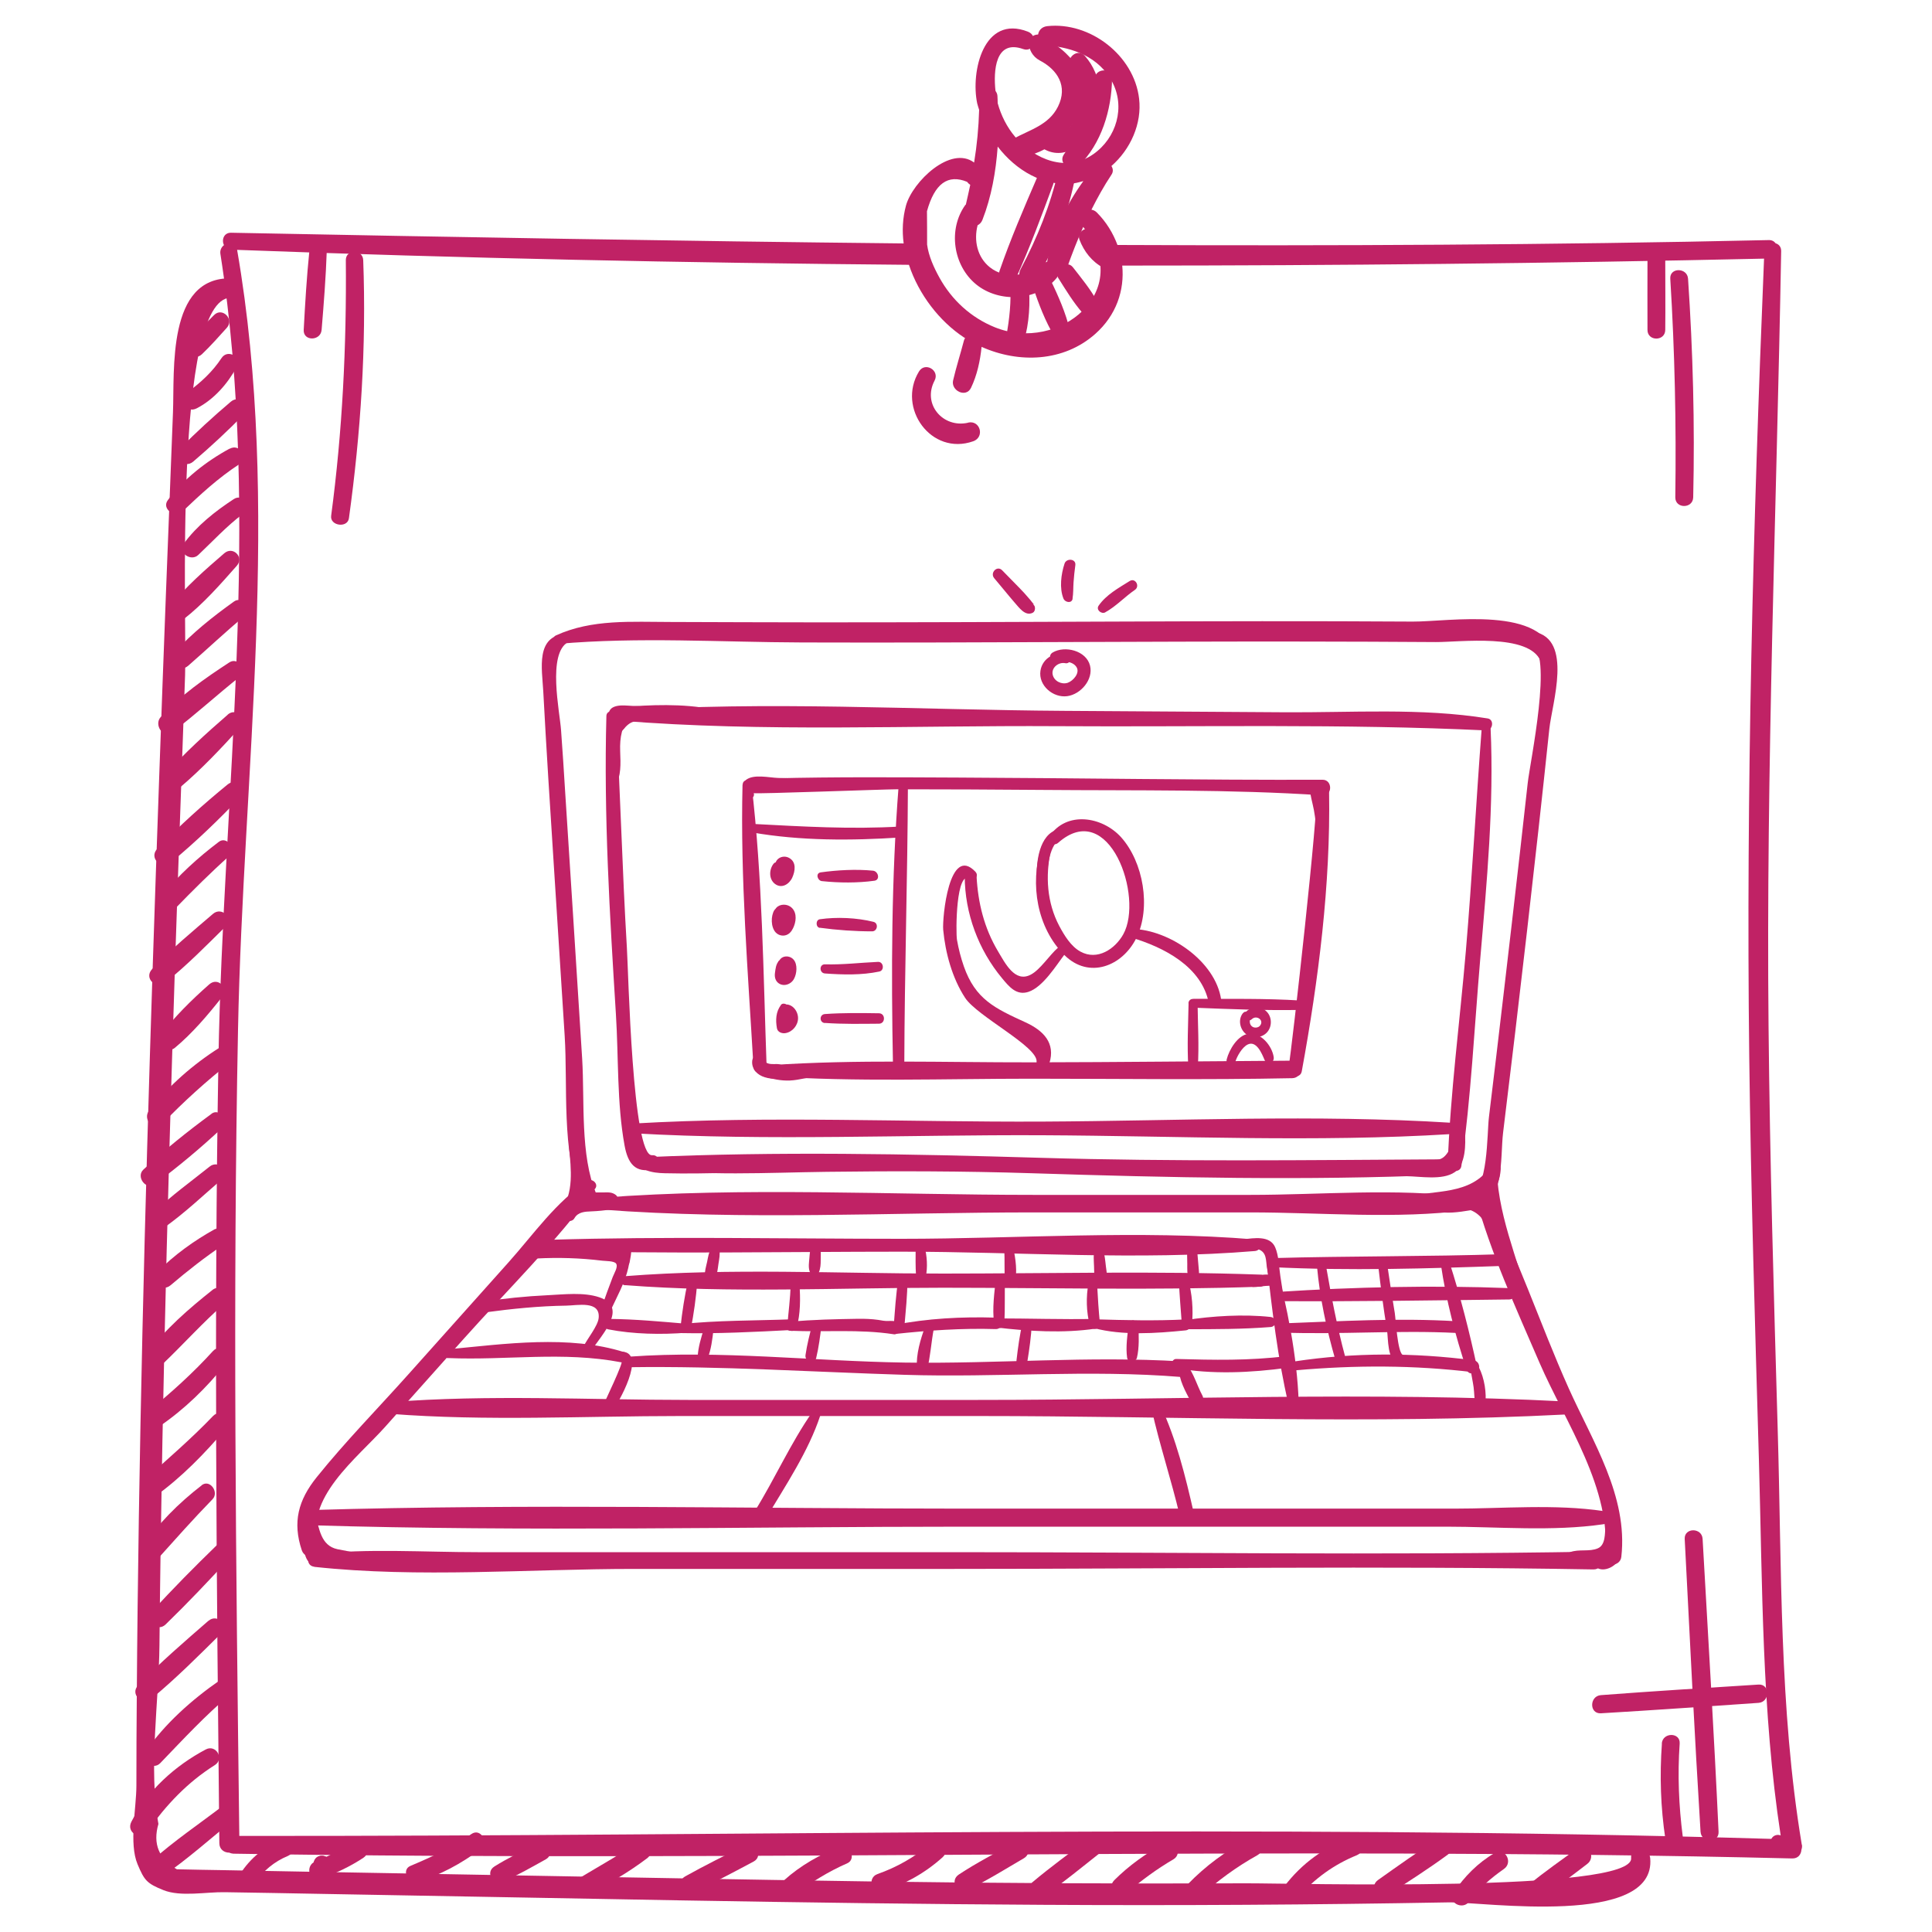 <?xml version="1.0" encoding="UTF-8"?>
<svg id="Layer_1" data-name="Layer 1" xmlns="http://www.w3.org/2000/svg" viewBox="0 0 150 150">
  <defs>
    <style>
      .cls-1 {
        fill: #c02265;
      }
    </style>
  </defs>
  <path class="cls-1" d="M81.59,3.53s0-.09,0-.14c.02-.29-.22-.58-.5-.65-1.57-.42-1.49,1.36-.37,1.95,1.38.72,2.21,2,1.42,3.59-.71,1.42-2.14,1.78-3.42,2.47-.65.35-.39,1.51.39,1.45,2.2-.19,4.44-2.05,4.87-4.24.2-.99.03-2.08-.47-2.96-.21-.37-2.01-2.33-2.29-1.4-.16.16-.32.32-.49.49,0-.01,0-.02,0-.04-.17-.22-.33-.44-.5-.65,0,.05,0,.09,0,.14,0,.87,1.3.86,1.35,0h0Z"/>
  <path class="cls-1" d="M80.74,11.35c1.46,1.19,3.31.19,4.1-1.3.96-1.8.75-4.18-.61-5.71-.57-.64-1.51.17-1.14.88.53,1.01.86,2.04.63,3.19-.16.83-1.04,2.62-2.14,1.85-.64-.44-1.45.59-.84,1.09h0Z"/>
  <path class="cls-1" d="M84.99,6.12c-.17,2.29-1.12,4.02-2.39,5.87-.48.7.57,1.46,1.15.89,1.77-1.73,2.55-4.34,2.59-6.76.01-.88-1.29-.86-1.36,0h0Z"/>
  <path class="cls-1" d="M80.52,13.78c-1.03,2.39-2.07,4.8-2.92,7.26-.26.75.96,1.28,1.29.54,1.07-2.37,1.98-4.83,2.88-7.27.27-.72-.94-1.24-1.25-.53h0Z"/>
  <path class="cls-1" d="M82.19,13.18c-.63,2.73-1.64,5.26-2.96,7.74-.43.82.76,1.52,1.24.73,1.51-2.49,2.5-5.24,3.05-8.1.17-.86-1.13-1.24-1.33-.37h0Z"/>
  <path class="cls-1" d="M78.43,22c.09,1.41-.05,2.76-.31,4.15-.17.89,1.11,1.26,1.37.38.43-1.46.51-3.01.37-4.52-.08-.9-1.48-.92-1.42,0h0Z"/>
  <path class="cls-1" d="M80.04,21.78c.42,1.31.91,2.69,1.57,3.9.39.72,1.54.23,1.32-.55-.37-1.32-1-2.66-1.61-3.89-.35-.71-1.52-.21-1.28.54h0Z"/>
  <path class="cls-1" d="M82.18,21.61c.58.92,1.16,1.88,1.88,2.7.56.64,1.52-.18,1.14-.88-.52-.96-1.24-1.83-1.9-2.68-.5-.64-1.55.19-1.12.87h0Z"/>
  <path class="cls-1" d="M83.81,18.61c.36.93.96,1.7,1.85,2.18.82.44,1.47-.71.72-1.23-.56-.4-.97-.87-1.28-1.49-.36-.7-1.58-.21-1.29.54h0Z"/>
  <path class="cls-1" d="M17.94,21.61c-4.99-.11-4.38,7.15-4.51,10.4-.37,9.44-.74,18.88-1.07,28.32-.68,19.15-1.28,38.31-1.58,57.47-.07,4.62-.13,9.25-.16,13.88-.02,2.31-.03,4.63-.03,6.94,0,1.78-.59,4.5.09,6.12.53,1.26.72,1.49,2.01,2.01,1.35.54,3.33.13,4.78.16,2.49.04,4.97.08,7.46.13,18.7.32,37.41.75,56.11.85,10.47.06,20.93,0,31.4-.19,2.72-.05,16.19,1.96,15.68-3.44-.09-.94-1.57-.95-1.48,0,.24,2.71-26.55,1.94-29.9,1.96-9.81.04-19.61-.01-29.42-.15-9.75-.14-19.5-.33-29.25-.5-4.69-.08-9.38-.17-14.08-.25-2.18-.04-4.35-.08-6.53-.12-1.24-.02-2.49-.04-3.73-.07-1.4-.81-1.88-1.98-1.43-3.52-.78-4.3.04-9.49.08-13.88.05-5.29.13-10.57.23-15.86.19-9.91.45-19.82.75-29.73.3-9.91.66-19.81,1.01-29.72.15-4.09-.94-29.23,3.55-29.31.96-.02.96-1.47,0-1.49h0Z"/>
  <path class="cls-1" d="M16.62,24.46c-.66.66-1.34,1.32-1.95,2.03-.59.69.33,1.65,1.01,1.01.68-.65,1.3-1.35,1.93-2.05.6-.66-.35-1.63-.99-.99h0Z"/>
  <path class="cls-1" d="M17.2,27.8c-.72,1.09-1.61,1.89-2.64,2.66-.72.54-.11,1.68.72,1.24,1.33-.69,2.39-1.9,3.1-3.21.42-.78-.7-1.42-1.18-.69h0Z"/>
  <path class="cls-1" d="M17.93,31.18c-1.36,1.15-2.69,2.37-3.95,3.64-.66.67.32,1.62,1.02,1.02,1.36-1.16,2.68-2.39,3.93-3.66.65-.66-.31-1.58-1-1h0Z"/>
  <path class="cls-1" d="M17.83,34.83c-1.81.98-3.56,2.35-4.8,4-.51.68.56,1.42,1.14.88,1.41-1.34,2.75-2.58,4.38-3.65.76-.5.09-1.66-.72-1.22h0Z"/>
  <path class="cls-1" d="M18.15,38.75c-1.45.95-2.86,2.06-3.89,3.47-.49.68.56,1.41,1.13.87,1.14-1.08,2.19-2.22,3.44-3.17.67-.51.06-1.66-.68-1.17h0Z"/>
  <path class="cls-1" d="M17.42,42.95c-1.45,1.25-3,2.6-4.2,4.1-.59.74.29,1.61,1.03,1.03,1.52-1.18,2.87-2.72,4.14-4.16.58-.66-.3-1.54-.97-.97h0Z"/>
  <path class="cls-1" d="M18.17,46.7c-1.65,1.18-3.24,2.44-4.61,3.94-.65.71.33,1.68,1.05,1.05,1.48-1.29,2.9-2.64,4.41-3.89.61-.5-.2-1.57-.85-1.1h0Z"/>
  <path class="cls-1" d="M17.82,51.42c-1.87,1.22-3.85,2.59-5.35,4.26-.53.59.19,1.7.9,1.17,1.82-1.37,3.5-2.93,5.29-4.34.62-.48-.18-1.51-.84-1.09h0Z"/>
  <path class="cls-1" d="M17.68,55.49c-1.66,1.44-3.33,2.95-4.79,4.59-.65.74.33,1.7,1.07,1.07,1.68-1.42,3.22-3.06,4.7-4.69.6-.66-.31-1.56-.98-.98h0Z"/>
  <path class="cls-1" d="M17.68,60.9c-1.9,1.55-3.77,3.23-5.47,5-.68.71.33,1.67,1.06,1.06,1.89-1.56,3.7-3.3,5.39-5.08.62-.66-.3-1.53-.98-.98h0Z"/>
  <path class="cls-1" d="M16.99,65.36c-1.6,1.21-3.14,2.6-4.41,4.16-.58.71.36,1.7,1.02,1.02,1.37-1.41,2.75-2.79,4.22-4.1.57-.51-.21-1.56-.83-1.08h0Z"/>
  <path class="cls-1" d="M16.54,70.95c-1.61,1.38-3.27,2.75-4.73,4.29-.67.71.32,1.62,1.04,1.04,1.66-1.33,3.16-2.86,4.67-4.35.65-.64-.31-1.56-.98-.98h0Z"/>
  <path class="cls-1" d="M16.24,76.43c-1.36,1.2-2.75,2.56-3.83,4.02-.54.73.57,1.4,1.17.9,1.35-1.12,2.57-2.56,3.65-3.93.55-.7-.3-1.6-.99-.99h0Z"/>
  <path class="cls-1" d="M17.06,81.33c-2.08,1.31-3.93,2.95-5.47,4.87-.57.71.37,1.72,1.03,1.03,1.66-1.72,3.42-3.31,5.3-4.79.63-.5-.19-1.53-.86-1.11h0Z"/>
  <path class="cls-1" d="M16.42,86.48c-1.83,1.34-3.63,2.78-5.29,4.33-.59.55.2,1.63.88,1.13,1.83-1.35,3.59-2.83,5.25-4.38.56-.52-.2-1.56-.84-1.09h0Z"/>
  <path class="cls-1" d="M16.28,90.57c-1.46,1.17-3.01,2.28-4.36,3.58-.57.55.19,1.61.87,1.13,1.57-1.12,3-2.48,4.46-3.74.68-.59-.29-1.52-.97-.97h0Z"/>
  <path class="cls-1" d="M16.7,95.42c-1.64.91-3.17,2.01-4.49,3.34-.67.67.32,1.63,1.03,1.03,1.33-1.13,2.7-2.21,4.16-3.18.73-.49.09-1.62-.69-1.18h0Z"/>
  <path class="cls-1" d="M16.5,100.15c-1.83,1.45-3.68,3.05-5.08,4.94-.51.68.57,1.43,1.14.88,1.67-1.59,3.19-3.3,4.93-4.82.69-.61-.3-1.55-1-1h0Z"/>
  <path class="cls-1" d="M16.54,104.89c-1.55,1.71-3.26,3.24-5.05,4.71-.64.52.2,1.61.88,1.15,1.97-1.35,3.66-3,5.15-4.86.55-.69-.37-1.67-.99-.99h0Z"/>
  <path class="cls-1" d="M16.54,109.94c-1.71,1.79-3.59,3.39-5.42,5.05-.62.57.21,1.69.92,1.19,2.07-1.49,3.84-3.32,5.49-5.25.58-.67-.36-1.65-.99-.99h0Z"/>
  <path class="cls-1" d="M15.66,115.32c-1.8,1.39-3.4,2.98-4.66,4.87-.47.7.61,1.54,1.18.91,1.42-1.58,2.83-3.17,4.32-4.7.53-.54-.2-1.58-.84-1.09h0Z"/>
  <path class="cls-1" d="M16.82,119.98c-1.71,1.66-3.39,3.35-4.99,5.11-.63.69.35,1.69,1.03,1.03,1.71-1.66,3.35-3.39,4.96-5.14.61-.67-.34-1.64-1-1h0Z"/>
  <path class="cls-1" d="M16.19,125.83c-1.86,1.62-3.75,3.24-5.46,5.01-.67.69.32,1.64,1.04,1.04,1.9-1.57,3.65-3.33,5.4-5.06.64-.64-.31-1.57-.98-.98h0Z"/>
  <path class="cls-1" d="M17.08,130.45c-2.17,1.5-4.29,3.38-5.79,5.56-.47.69.58,1.48,1.15.88,1.79-1.86,3.49-3.7,5.47-5.37.59-.5-.19-1.51-.83-1.07h0Z"/>
  <path class="cls-1" d="M15.97,135.83c-2.38,1.26-4.53,3.2-5.77,5.61-.43.84.71,1.48,1.25.73,1.47-2.05,3.09-3.78,5.23-5.13.76-.48.09-1.64-.71-1.21h0Z"/>
  <path class="cls-1" d="M17.39,140.14c-1.88,1.44-3.87,2.78-5.63,4.35-.62.55.2,1.64.9,1.16,1.95-1.34,3.73-2.95,5.57-4.43.61-.49-.21-1.56-.84-1.09h0Z"/>
  <path class="cls-1" d="M24.99,145.41c.86,0,.86-1.33,0-1.33s-.86,1.33,0,1.33h0Z"/>
  <path class="cls-1" d="M24.99,145.41c.86,0,.86-1.33,0-1.33s-.86,1.33,0,1.33h0Z"/>
  <path class="cls-1" d="M19.81,146.18c.62-.93,1.49-1.65,2.53-2.08.8-.33.47-1.65-.36-1.32-1.4.55-2.52,1.45-3.34,2.72-.48.74.69,1.41,1.17.68h0Z"/>
  <path class="cls-1" d="M24.84,145.85c1.2-.38,2.32-.92,3.37-1.61.75-.49.07-1.67-.71-1.21-.97.58-1.98,1.08-3.03,1.5-.79.32-.49,1.59.36,1.31h0Z"/>
  <path class="cls-1" d="M32.38,146.09c1.78-.48,3.43-1.41,4.91-2.5.7-.52.04-1.71-.7-1.19-1.48,1.04-3.07,1.77-4.73,2.47-.71.3-.2,1.41.51,1.22h0Z"/>
  <path class="cls-1" d="M39.07,146.08c1.13-.49,2.22-1.12,3.3-1.72.79-.43.09-1.6-.7-1.2-1.1.56-2.23,1.09-3.28,1.75-.75.47-.1,1.5.68,1.16h0Z"/>
  <path class="cls-1" d="M45.66,146.99c1.62-.7,3.19-1.67,4.59-2.72.69-.52.07-1.69-.7-1.2-1.51.95-3.05,1.84-4.58,2.75-.77.46-.1,1.51.69,1.18h0Z"/>
  <path class="cls-1" d="M53.91,146.88c1.56-.73,3.08-1.54,4.6-2.35.81-.43.1-1.63-.72-1.22-1.54.76-3.08,1.53-4.59,2.37-.79.44-.1,1.58.7,1.2h0Z"/>
  <path class="cls-1" d="M61.73,147.07c1.28-.95,2.6-1.77,4.06-2.41.72-.32.2-1.57-.54-1.29-1.59.61-3.09,1.46-4.36,2.6-.57.52.2,1.56.84,1.09h0Z"/>
  <path class="cls-1" d="M68.49,146.83c1.76-.52,3.33-1.41,4.69-2.63.69-.61-.31-1.58-1-1-1.21,1.01-2.57,1.78-4.05,2.3-.82.29-.49,1.58.37,1.33h0Z"/>
  <path class="cls-1" d="M75.13,146.73c1.5-.72,2.93-1.62,4.37-2.46.78-.46.08-1.65-.71-1.22-1.46.8-2.96,1.57-4.35,2.49-.74.49-.1,1.57.69,1.19h0Z"/>
  <path class="cls-1" d="M81.01,147.25c1.52-1.08,2.97-2.26,4.43-3.42.62-.49-.21-1.59-.86-1.11-1.49,1.12-3,2.22-4.43,3.42-.61.51.2,1.58.86,1.11h0Z"/>
  <path class="cls-1" d="M87.49,146.95c1.14-.96,2.32-1.84,3.61-2.59.79-.47.09-1.67-.72-1.23-1.41.77-2.73,1.71-3.87,2.85-.64.64.31,1.55.98.98h0Z"/>
  <path class="cls-1" d="M93.19,147.24c1.35-1.23,2.83-2.31,4.43-3.2.81-.45.09-1.66-.72-1.23-1.75.91-3.3,2.06-4.67,3.47-.61.63.32,1.55.96.96h0Z"/>
  <path class="cls-1" d="M100.8,147.3c1.26-1.45,2.77-2.54,4.54-3.26.83-.34.51-1.68-.38-1.38-2.12.71-3.9,2.03-5.25,3.8-.47.62.57,1.43,1.09.84h0Z"/>
  <path class="cls-1" d="M107.67,147.17c1.6-1.03,3.2-2.05,4.74-3.18.73-.53.08-1.74-.72-1.24-1.61,1.01-3.16,2.12-4.71,3.22-.71.51-.06,1.68.7,1.19h0Z"/>
  <path class="cls-1" d="M114.06,147.64c.74-1,1.68-1.82,2.7-2.53.75-.52.09-1.71-.72-1.24-1.3.76-2.34,1.82-3.18,3.06-.51.76.68,1.41,1.21.71h0Z"/>
  <path class="cls-1" d="M119.52,147.45c1.27-.86,2.5-1.81,3.72-2.74.71-.54.04-1.77-.72-1.23-1.3.93-2.61,1.86-3.85,2.86-.62.5.19,1.56.86,1.11h0Z"/>
  <path class="cls-1" d="M24.02,19.48c-.21,2.04-.33,4.09-.44,6.13-.05.9,1.32.88,1.39,0,.17-2.04.33-4.09.4-6.13.03-.88-1.26-.85-1.35,0h0Z"/>
  <path class="cls-1" d="M26.85,20.2c.06,6.66-.26,13.25-1.14,19.85-.1.78,1.27.97,1.38.19.92-6.65,1.36-13.32,1.11-20.04-.03-.87-1.36-.87-1.35,0h0Z"/>
  <path class="cls-1" d="M127.91,20.2c0,1.8-.01,3.61,0,5.42,0,.89,1.37.89,1.38,0,.02-1.8,0-3.61,0-5.42,0-.89-1.38-.89-1.38,0h0Z"/>
  <path class="cls-1" d="M129.68,21.64c.35,5.65.47,11.3.39,16.97-.01.9,1.37.9,1.39,0,.13-5.66-.02-11.31-.4-16.97-.06-.88-1.44-.89-1.38,0h0Z"/>
  <path class="cls-1" d="M130.8,119.48c.39,7.58.76,15.16,1.23,22.74.06.89,1.44.9,1.4,0-.35-7.58-.81-15.16-1.24-22.74-.05-.89-1.43-.89-1.39,0h0Z"/>
  <path class="cls-1" d="M129.03,135.37c-.18,2.49-.1,4.95.27,7.41.11.76,1.45.59,1.35-.18-.31-2.41-.41-4.81-.24-7.23.06-.89-1.32-.89-1.39,0h0Z"/>
  <path class="cls-1" d="M136.53,130.79c-4.08.26-8.17.51-12.24.82-.89.07-.91,1.46,0,1.41,4.08-.24,8.16-.53,12.24-.81.9-.06.91-1.48,0-1.42h0Z"/>
  <g>
    <path class="cls-1" d="M139.89,143.22c-1.77-10.62-1.55-21.52-1.87-32.25-.3-10.42-.61-20.84-.71-31.27-.2-20.09.62-40.13.98-60.21,0-.33-.19-.53-.43-.6-.11-.15-.29-.26-.54-.25-16.86.38-33.71.45-50.56.38-.34-.91-.86-1.78-1.61-2.53-.13-.13-.27-.18-.41-.21.46-.91.95-1.81,1.55-2.71.16-.23.13-.48,0-.68,1.48-1.29,2.38-3.29,2.15-5.23-.39-3.36-3.81-5.99-7.13-5.63-.95.1-.97,1.42,0,1.5,2.03.16,4.01.92,5.02,2.79,1.07,1.97.36,4.4-1.46,5.66-2.04,1.42-4.55.42-6.05-1.35-.64-.75-1.1-1.67-1.36-2.62-.01-.19,0-.38-.02-.57-.01-.16-.08-.28-.15-.38-.17-1.54-.03-4.03,2.15-3.25.86.31,1.2-1.03.37-1.35-3.45-1.35-4.46,3.11-3.94,5.57.04.17.1.33.15.5-.04,1.39-.17,2.75-.39,4.09-1.82-1.36-4.78,1.49-5.29,3.34-.26.96-.31,1.96-.18,2.94-17.41-.18-34.81-.49-52.22-.83-.57-.01-.75.57-.55.96-.19.15-.32.38-.28.67,3.21,20.54.21,41.88-.15,62.56-.35,20.28-.14,40.56.07,60.84,0,.49.38.74.77.74.09.04.19.07.31.08,40.35.65,80.69-.61,121.04.37.46.01.69-.32.71-.67.04-.12.07-.25.04-.4ZM83.38,14.23c.25-.03.49-.11.73-.17-1.34,1.86-2.43,4.08-2.81,6.26-.11.03-.23.08-.34.17-1.16.94-2.87,1.24-4.11.26-.99-.79-1.25-2.1-.95-3.26.16-.08.3-.22.38-.43.69-1.77,1.04-3.72,1.18-5.68,1.42,1.85,3.56,3.14,5.93,2.86ZM75.09,14.12c.07.1.15.17.24.23-.1.51-.23,1.02-.34,1.53-.01.01-.02.02-.04.03-1.36,1.89-.96,4.71.85,6.18,1.79,1.45,4.75,1.3,6.24-.51.06-.08.1-.15.13-.23.28-.03.55-.2.68-.57.39-1.1.8-2.14,1.25-3.16,4.06,4.93-1.87,9.81-6.86,7.79-1.85-.75-3.33-2.1-4.3-3.85-.43-.78-.84-1.67-.96-2.57,0-.87,0-1.73-.01-2.59.59-2.14,1.62-2.9,3.12-2.28ZM18.58,142.55c-.26-20.87-.51-41.75-.1-62.63.39-19.99,3.37-40.7-.07-60.52,17.37.65,34.76,1.01,52.16,1.16.76,2.3,2.37,4.39,4.29,5.65.02.01.05.02.07.04-.04.06-.07.11-.09.19-.27,1.03-.6,2.06-.84,3.09-.19.8,1,1.39,1.39.58.47-.98.71-2.09.82-3.18,2.88,1.29,6.36,1.18,8.82-1,1.64-1.45,2.29-3.4,2.1-5.31,16.62,0,33.24-.17,49.83-.54-.85,20.64-1.4,41.27-1.15,61.93.13,10.43.45,20.86.75,31.3.28,9.73.21,19.55,1.69,29.19-.06-.02-.12-.04-.2-.04-.26,0-.43.14-.53.31-39.63-1.17-79.3-.19-118.95-.23Z"/>
    <path class="cls-1" d="M75.16,32.82c-1.94.44-3.57-1.43-2.6-3.27.42-.8-.74-1.48-1.21-.71-1.73,2.83.95,6.57,4.21,5.42.91-.32.55-1.66-.4-1.45Z"/>
  </g>
  <path class="cls-1" d="M25.67,118.22c.43,0,.43-.67,0-.67s-.43.67,0,.67h0Z"/>
  <path class="cls-1" d="M43.93,49.2c-2.36.19-1.85,2.67-1.75,4.49.24,4.51.53,9.01.82,13.52.28,4.4.56,8.8.84,13.19.25,3.94-.26,8.95,1.26,12.64.3.72,1.49.41,1.19-.33-1.26-3.05-.89-7.2-1.09-10.5-.23-3.63-.46-7.26-.69-10.89-.21-3.27-.42-6.54-.63-9.82-.1-1.61-.2-3.21-.32-4.81-.1-1.45-1.08-5.95.55-6.84.3-.16.18-.69-.18-.66h0Z"/>
  <path class="cls-1" d="M118.85,49.97c1.79.58-.07,9.24-.24,10.84-.4,3.62-.81,7.24-1.23,10.86-.39,3.42-.8,6.83-1.2,10.25-.19,1.61-.39,3.21-.58,4.82-.16,1.34-.04,5.64-1.52,6.15-.52.18-.47,1.04.14,1.01,2.66-.12,2.24-4.05,2.48-5.96.64-5.22,1.26-10.44,1.86-15.67.6-5.22,1.18-10.45,1.73-15.68.21-1.98,1.85-6.95-1.17-7.53-.6-.11-.84.72-.25.91h0Z"/>
  <path class="cls-1" d="M45.65,92.26c-.62.28-.3,1.07.2,1.26.28.1.61.11.9.13.39.03.79.07,1.08-.23.15-.16.19-.47,0-.63-.32-.26-.63-.21-1.02-.21-.17,0-.34,0-.51,0,0,0-.14-.01-.15-.01-.05-.02-.06-.01,0,.03.05.04.06.1.02.17.2-.35-.19-.67-.52-.52h0Z"/>
  <path class="cls-1" d="M46.67,93.91c11.1.84,22.47.22,33.6.22,5.6,0,11.2,0,16.8,0,5.5,0,11.35.54,16.8-.17.66-.09.66-.94,0-1.02-5.46-.71-11.29-.17-16.8-.17-5.6,0-11.2,0-16.8,0-11.13,0-22.5-.62-33.6.22-.59.04-.59.87,0,.92h0Z"/>
  <path class="cls-1" d="M115.74,90.55c-1.59,2.31-4.33,1.79-6.77,2.42-.48.12-.39.91.12.87,2.26-.16,7.31.5,7.42-3.09.01-.43-.54-.52-.76-.21h0Z"/>
  <path class="cls-1" d="M45.64,91.69c-2.45,1.57-4.25,4.19-6.18,6.34-2.56,2.86-5.12,5.73-7.68,8.59-2.39,2.68-4.95,5.28-7.2,8.08-1.42,1.77-1.88,3.48-1.15,5.66.28.84,1.62.48,1.33-.37-1.22-3.64,2.96-6.76,5.16-9.23,2.02-2.26,4.04-4.52,6.06-6.79,3.42-3.83,7.22-7.54,10.24-11.7.26-.35-.24-.82-.59-.59h0Z"/>
  <path class="cls-1" d="M44.19,89.09c.14,1.73.39,3.48-.67,5-.24.34.24.83.58.58,1.89-1.37,1.53-3.72.8-5.68-.13-.35-.75-.34-.71.1h0Z"/>
  <path class="cls-1" d="M47.44,93.22c-1.17-.26-3.63-.69-3.7,1.13-.02.46.64.62.86.23.28-.49.82-.51,1.32-.53.52-.02,1.01-.07,1.52-.15.35-.06.33-.61,0-.68h0Z"/>
  <path class="cls-1" d="M114.51,92.79c1.21,4.46,3.19,8.78,5.02,13.02,2.01,4.64,5.67,9.84,5.07,15.06-.09.82,1.19.81,1.28,0,.53-4.7-2.23-8.95-4.08-13.07-2.26-5.04-4-10.41-6.58-15.3-.21-.4-.83-.12-.71.3h0Z"/>
  <path class="cls-1" d="M115.52,90.09c-1.32,3.79,1.03,8.24,2.53,11.66.19.43.84.12.73-.31-.94-3.81-2.62-7.27-2.58-11.26,0-.4-.55-.45-.68-.09h0Z"/>
  <path class="cls-1" d="M113.76,93.46s0-.06,0-.08c-.06.1-.12.21-.18.31.1-.06.53.13.65.17.25.1.47.24.67.41.37.32.53.82.9,1.11.23.18.69.17.75-.2.15-.97-.9-1.83-1.71-2.16-.49-.2-2.18-.44-1.72.61.15.33.61.13.63-.17h0Z"/>
  <path class="cls-1" d="M112.39,93.8c.92-.04,1.81-.08,2.52.64.56.57.49,1.36.97,1.92.21.24.58.14.74-.09.6-.91-.39-2.3-1.11-2.84-.9-.67-2.31-.94-3.29-.28-.27.18-.19.68.18.66h0Z"/>
  <path class="cls-1" d="M114.82,93.11c-.96-.16-2.03-.18-2.93.24-.41.19-.17.76.21.79.89.06,1.84-.15,2.72-.28.38-.05.37-.7,0-.76h0Z"/>
  <path class="cls-1" d="M124.89,120c0,.25-.04.48-.29.6-.07.04-.15.04-.23.05-.23.03-.38.07-.55.24-.11.11-.18.31-.12.46.29.73,1.19.56,1.68.12.45-.41.56-1.18.22-1.68-.2-.31-.73-.21-.72.2h0Z"/>
  <path class="cls-1" d="M23.72,119.57c-.42.69.39,1.7,1.09,1.81.75.12,1.06-.9.32-1.16-.16-.06-.28-.08-.39-.23-.13-.16-.18-.36-.32-.52-.2-.22-.56-.14-.7.09h0Z"/>
  <path class="cls-1" d="M24.4,121.65c8.11.88,16.67.16,24.83.16,8.28,0,16.55,0,24.83,0,16.54,0,33.11-.25,49.65.04.89.02.89-1.4,0-1.38-16.54.29-33.11.04-49.65.04-8.07,0-16.15,0-24.22,0-4.24,0-8.48,0-12.72,0-4.2,0-8.54-.3-12.72.15-.63.07-.63.91,0,.98h0Z"/>
  <path class="cls-1" d="M23.27,119.05c.05.46.16.9.31,1.33.14.43.22.94.72,1.06.24.06.49-.07.55-.31.12-.45-.18-.68-.38-1.05-.19-.36-.31-.75-.42-1.14-.11-.41-.82-.35-.77.1h0Z"/>
  <path class="cls-1" d="M23.79,117.56c-.33,1.11.14,2.72,1.11,3.41.48.34,1.14.38,1.7.49.78.16,1.58.38,2.37.37.4,0,.63-.62.22-.81-.93-.42-2-.53-2.99-.74-1.31-.28-1.41-1.62-1.73-2.72-.1-.33-.58-.33-.68,0h0Z"/>
  <path class="cls-1" d="M124.64,118.5c-.04.55.02,1.45-.58,1.71-.66.29-1.47.04-2.16.3-.4.15-.46.74,0,.87.89.25,2.36.21,3.06-.49.67-.67.62-1.65.35-2.48-.12-.37-.64-.29-.67.09h0Z"/>
  <path class="cls-1" d="M24.12,118.42c16.88.51,33.83.11,50.72.11,8.25,0,16.51,0,24.76,0,4.23,0,8.45,0,12.68,0,4.01,0,8.25.39,12.22-.19.5-.07.5-.94,0-1.02-3.78-.56-7.8-.19-11.61-.19-4.23,0-8.45,0-12.68,0-8.45,0-16.91,0-25.36,0-16.89,0-33.84-.39-50.72.11-.75.02-.75,1.15,0,1.17h0Z"/>
  <path class="cls-1" d="M43.32,49.99c6.27-.55,12.64-.13,18.94-.11,6.61.02,13.21,0,19.82-.03,6.41-.02,12.81-.05,19.22-.04,3.39,0,6.79.02,10.18.04,1.85.01,7.25-.71,8.14,1.49.27.65,1.18.41,1.06-.29-.68-4.1-8.25-2.77-11-2.79-7.8-.05-15.6-.03-23.4,0-7.61.03-15.22.06-22.82.06-3.79,0-7.59-.02-11.38-.03-3.02,0-6.13-.24-8.93,1.05-.32.15-.17.69.18.66h0Z"/>
  <path class="cls-1" d="M82.97,50.88c-.93-.41-2.04.17-2.19,1.2-.17,1.14.98,2.12,2.08,1.97,1.04-.14,2.04-1.28,1.77-2.37-.29-1.17-1.96-1.58-2.9-1.02-.42.25-.12.8.31.73.48-.07,1.22-.08,1.53.39.31.45-.24,1.08-.67,1.23-.47.16-1.06-.12-1.17-.63-.12-.55.47-1,.98-.89.36.08.63-.46.26-.62h0Z"/>
  <path class="cls-1" d="M30.3,109.77c7.44.58,15.05.17,22.51.17,7.71,0,15.41,0,23.12,0,15.16,0,30.49.66,45.63-.12.65-.03.65-.98,0-1.01-15.14-.78-30.47-.12-45.63-.12-7.5,0-15.01,0-22.51,0-7.66,0-15.48-.43-23.12.17-.59.05-.59.87,0,.91h0Z"/>
  <path class="cls-1" d="M63.07,109.63c-1.68,2.4-2.91,5.19-4.46,7.68-.35.56.55,1.09.89.52,1.5-2.51,3.27-5.15,4.19-7.94.13-.39-.41-.56-.62-.26h0Z"/>
  <path class="cls-1" d="M89.41,109.4c.62,2.79,1.54,5.52,2.19,8.3.16.7,1.23.4,1.07-.3-.64-2.8-1.35-5.69-2.58-8.3-.19-.4-.77-.11-.68.29h0Z"/>
  <path class="cls-1" d="M47.08,55.59c-.21,7.72.26,15.47.74,23.17.21,3.32.07,6.9.67,10.17.25,1.37.81,2.2,2.29,1.84.59-.14.48-1.14-.15-1.08-1.54.14-1.84-14.25-1.96-16.13-.36-5.99-.5-11.98-.85-17.97-.03-.48-.73-.48-.74,0h0Z"/>
  <path class="cls-1" d="M47.93,56.43c.04-.13.02-.49.1-.59.09-.1-.04,0,.17,0,.17,0,.35.03.53.04.6.03,1.21.06,1.81-.05.44-.08.4-.74,0-.85-.45-.12-.92-.16-1.38-.17-.42-.02-.93-.09-1.34.02-.81.22-.52.91-.54,1.51,0,.38.56.46.66.09h0Z"/>
  <path class="cls-1" d="M112.98,87.79c-.26.73-.19,2.18-1.08,2.39-.84.19-1.85.14-2.71.22-.58.05-.6.92,0,.92,1.09.01,2.79.34,3.75-.31.86-.59.87-2.19.79-3.11-.04-.43-.6-.52-.75-.1h0Z"/>
  <path class="cls-1" d="M115.04,56.53c-.44,5.76-.74,11.53-1.23,17.29-.47,5.51-1.21,11.04-1.41,16.57-.02.59.97.75,1.06.14.75-5.33,1.01-10.77,1.47-16.13.51-5.94,1.07-11.9.8-17.86-.02-.44-.65-.44-.68,0h0Z"/>
  <path class="cls-1" d="M48.47,55c-2,.86-.99,4.21-1.4,5.8-.11.41.51.71.71.3.45-.91.41-1.76.37-2.76-.04-1.14.13-1.93.79-2.87.22-.32-.2-.6-.48-.48h0Z"/>
  <path class="cls-1" d="M48.08,55.95c11.23.91,22.72.36,33.98.43,11.09.07,22.24-.2,33.32.33.52.03.66-.84.13-.93-5.18-.84-10.62-.44-15.86-.48-5.66-.04-11.32-.07-16.98-.11-11.47-.07-23.15-.79-34.59,0-.48.03-.48.71,0,.75h0Z"/>
  <path class="cls-1" d="M49.68,55.21c-.43-.19-.94-.11-1.35.11-.38.2-.87.62-.81,1.1.03.24.23.42.48.42.27,0,.41-.21.56-.39.13-.14.26-.25.43-.34.19-.1.39-.11.6-.18.29-.09.42-.57.09-.72h0Z"/>
  <path class="cls-1" d="M49.09,55.82c2.34-.16,4.64.36,6.96.26.46-.02.57-.68.11-.81-2.2-.61-4.81-.59-7.07-.43-.62.05-.63,1.02,0,.97h0Z"/>
  <path class="cls-1" d="M50.1,90.7c4.63.63,9.42.34,14.08.28,5.32-.07,10.62-.06,15.94.11,10.61.34,21.27.58,31.89.13.77-.03.78-1.21,0-1.21-10.43.06-20.85.19-31.28-.12-10.1-.3-20.42-.5-30.51-.05-.46.02-.62.79-.12.85h0Z"/>
  <path class="cls-1" d="M49.11,89.92c.5.96,1.5,1.15,2.51,1.17,1.68.04,3.4.01,5.08-.04.39-.01.49-.59.09-.69-1.11-.28-2.14-.38-3.29-.38-1.41,0-2.63.19-3.91-.56-.32-.19-.64.18-.48.48h0Z"/>
  <path class="cls-1" d="M112.76,88.8c-.14.34-.35.74-.62.99-.24.23-.57.29-.9.29-.36,0-.53.44-.29.69.5.53,1.28.35,1.78-.09.54-.47.63-1.14.7-1.8.05-.42-.55-.42-.68-.09h0Z"/>
  <path class="cls-1" d="M49.2,87.99c10.52.6,21.19.1,31.73.15,10.52.05,21.23.56,31.73-.09.57-.04.57-.84,0-.88-10.5-.66-21.21-.14-31.73-.09-10.54.05-21.21-.46-31.73.15-.5.03-.5.75,0,.78h0Z"/>
  <path class="cls-1" d="M57.65,60.92c-.18,7.26.43,14.65.85,21.91.04.65,1.04.66,1.02,0-.26-7.27-.32-14.69-1.17-21.91-.05-.43-.68-.46-.69,0h0Z"/>
  <path class="cls-1" d="M58.42,82.25c-.12.58.22,1.08.75,1.31.51.22,1.42.35,1.76-.18.11-.18.06-.4-.07-.55-.29-.33-.7-.17-1.08-.23-.27-.04-.52-.21-.66-.44-.16-.26-.63-.24-.69.09h0Z"/>
  <path class="cls-1" d="M80.04,47.51s.02,0,.02,0c-.13-.05-.26-.11-.4-.16,0,.01.01.03.02.04v-.37s-.01.02-.02.03c.18-.05.35-.09.53-.14.17.09-.02-.1-.08-.18-.07-.1-.16-.2-.24-.29-.22-.26-.45-.52-.69-.76-.45-.47-.92-.93-1.37-1.4-.39-.41-.97.19-.62.61.54.63,1.05,1.28,1.59,1.9.34.38.81,1.07,1.39.79.16-.08.21-.28.18-.43-.03-.17-.15-.25-.3-.31-.14-.05-.33.03-.4.16,0,0,0,.02-.01.02-.12.25.08.59.38.5h0Z"/>
  <path class="cls-1" d="M83.27,46.48c.07-.42.05-.84.08-1.27.03-.45.08-.89.14-1.34.06-.5-.7-.55-.84-.11-.27.82-.41,1.91-.08,2.72.12.29.64.4.71,0h0Z"/>
  <path class="cls-1" d="M85.81,47.54c.84-.46,1.51-1.2,2.3-1.74.42-.28.04-.96-.4-.69-.86.54-1.82,1.06-2.41,1.91-.23.32.21.69.52.52h0Z"/>
  <path class="cls-1" d="M102.16,61.96c.32-.03-1.86,19.55-2.12,20.93-.12.67.91.96,1.03.28,1.3-7.1,2.24-14.48,2.12-21.7,0-.25-.27-.51-.54-.41-.2.07-.4.15-.59.22-.33.12-.32.72.09.67h0Z"/>
  <path class="cls-1" d="M58.52,61.58c.03.08,10.14-.3,11.11-.3,3.78,0,7.56.02,11.35.05,7.22.06,14.51-.06,21.71.42.77.05.78-1.21,0-1.21-9.43.03-18.86-.13-28.28-.17-4.77-.02-9.56-.06-14.33.06-.8.02-3.13-.02-2.21,1.42.21.33.78.13.65-.27h0Z"/>
  <path class="cls-1" d="M58.4,61.2c.09-.15,2.38.1,2.67.11,1.07.04,2.14.1,3.21.05.51-.03.48-.71,0-.77-1.28-.15-2.58-.15-3.86-.19-.71-.02-1.89-.32-2.5.15-.14.11-.24.27-.18.45.01.04.02.08.04.12.09.28.47.34.63.08h0Z"/>
  <path class="cls-1" d="M101.68,61.16c.04.59.22,1.15.33,1.73.12.63.16,1.27.29,1.89.09.45.76.33.78-.11.04-1.15-.2-2.67-.76-3.68-.16-.28-.66-.17-.63.17h0Z"/>
  <path class="cls-1" d="M59.78,83.56c6.72.45,13.55.19,20.28.19,6.75,0,13.52.1,20.27-.04.87-.02.88-1.36,0-1.36-6.76.04-13.51.12-20.27.13-6.73.01-13.56-.24-20.28.22-.55.04-.55.81,0,.85h0Z"/>
  <path class="cls-1" d="M59.3,83.56c.66.22,1.33.36,2.03.33.74-.03,1.44-.28,2.18-.31.42-.01.56-.69.1-.77-.6-.1-1.08.02-1.67.13-.83.15-1.64.05-2.46-.06-.44-.06-.63.53-.19.68h0Z"/>
  <path class="cls-1" d="M69.77,61.01c-.56,7.17-.58,14.46-.44,21.65.01.57.88.57.88,0,.02-7.22.25-14.43.28-21.65,0-.47-.69-.46-.72,0h0Z"/>
  <path class="cls-1" d="M58.39,64.63c3.78.66,7.71.64,11.52.39.55-.03.55-.89,0-.85-3.84.23-7.6,0-11.43-.2-.37-.02-.47.6-.09.66h0Z"/>
  <path class="cls-1" d="M60.41,67.73s.02,0,.02,0c.15,0,.31-.11.34-.26.05-.2-.03-.37-.2-.48-.14-.09-.4-.08-.51.07-.35.44-.38,1.19.1,1.56.52.4,1.11.04,1.35-.48.23-.51.34-1.21-.24-1.53-.52-.29-1.19.09-1.07.71.07.32.52.43.74.19-.04.02-.03.02.03,0-.08.02-.17.05-.25.07.28,0-.13-.12-.07-.15,0,0-.11.3-.11.33,0,.08-.15.05.09.03.16-.01.1.01.13-.04.05-.08.03-.33.01-.42-.18.11-.37.21-.55.32,0,0,.02.01.03.02-.06-.1-.12-.21-.18-.31,0,.01,0,.02,0,.04.09-.11.17-.23.26-.34,0,0-.02,0-.02,0-.39.1-.3.68.09.69h0Z"/>
  <path class="cls-1" d="M60.12,70.66c-.28.46-.28,1.31.1,1.73.24.26.64.33.95.15.24-.14.38-.39.48-.65.2-.52.2-1.19-.32-1.52-.37-.23-.95-.16-1.15.25-.18.35.19.76.55.55-.04.01-.07,0-.1-.01-.07-.04-.08-.03-.01.03-.04.03,0-.14-.03-.03-.04.14-.11.3-.19.37.09-.06.19-.11.28-.16-.02,0-.04.01-.06.02h.34s-.04,0-.06-.01c.09.05.19.11.28.16.08.08.03.04.01-.04-.02-.08-.04-.15-.06-.23-.03-.16-.04-.32-.09-.48-.12-.42-.69-.49-.92-.12h0Z"/>
  <path class="cls-1" d="M60.42,74.67c-.18.24-.21.56-.25.85-.04.27,0,.56.21.76.4.37,1.02.17,1.26-.27.23-.41.3-1.14-.03-1.51-.3-.34-.91-.34-1.12.11-.22.46.37.79.67.39-.03.04-.22.11-.21.1-.03-.03-.04-.02-.03.03,0,.03,0,.06,0,.08,0,.06-.08.31-.08.31.04-.04.08-.02.13.05.09.09.13.09.12.01.04-.05.02-.21.02-.28.01-.19.02-.38-.06-.57-.12-.29-.44-.33-.63-.08h0Z"/>
  <path class="cls-1" d="M60.63,78.04c-.4.51-.42,1.17-.31,1.79.05.31.4.43.67.38.54-.09.97-.61.97-1.16,0-.55-.44-1.13-1.03-1.06-.36.04-.59.45-.31.74.1.1.2.21.23.35-.03-.13.02,0-.04.03-.05.02-.06.03-.13.05.22.13.45.25.67.38-.14-.42-.1-.8-.1-1.24,0-.29-.43-.53-.64-.26h0Z"/>
  <path class="cls-1" d="M63.82,68.41c1.31.14,2.77.15,4.07-.03.47-.07.3-.74-.11-.78-1.3-.13-2.76-.05-4.06.13-.42.06-.26.64.09.68h0Z"/>
  <path class="cls-1" d="M63.65,72.03c1.31.18,2.74.28,4.06.28.42,0,.52-.64.1-.74-1.29-.32-2.84-.39-4.16-.2-.33.05-.33.62,0,.67h0Z"/>
  <path class="cls-1" d="M64.05,75.58c1.39.1,2.85.14,4.22-.15.42-.09.33-.77-.1-.75-1.38.06-2.73.23-4.12.19-.46-.01-.45.68,0,.71h0Z"/>
  <path class="cls-1" d="M64.05,79.42c1.39.1,2.8.07,4.19.06.52,0,.52-.81,0-.81-1.39-.02-2.8-.04-4.19.06-.45.03-.45.67,0,.7h0Z"/>
  <path class="cls-1" d="M80.83,65.83c-.87,2.81-.33,6.21,1.83,8.34,1.89,1.86,4.48.86,5.57-1.35,1.15-2.34.55-5.89-1.2-7.83-1.47-1.61-4.23-2.04-5.55-.06-.28.42.32.82.67.51,3.97-3.52,6.67,4.21,5.06,7.1-.63,1.13-2,2.07-3.33,1.34-.74-.41-1.25-1.26-1.64-1.99-.96-1.82-1.08-3.87-.66-5.86.1-.48-.59-.68-.74-.2h0Z"/>
  <path class="cls-1" d="M82.17,64.39c-1.5.35-1.75,2.62-1.66,3.86.03.48.71.48.75,0,.09-1,.18-2.68,1.18-3.22.36-.19.11-.72-.27-.64h0Z"/>
  <path class="cls-1" d="M92.28,77.9c-.03,1.63-.12,3.29-.02,4.92.03.48.71.48.74,0,.1-1.63,0-3.28-.02-4.92,0-.46-.7-.46-.71,0h0Z"/>
  <path class="cls-1" d="M92.78,78.24c2.72.11,5.47.22,8.19.17.47,0,.47-.7,0-.73-2.72-.17-5.47-.12-8.19-.13-.44,0-.44.67,0,.69h0Z"/>
  <path class="cls-1" d="M96.5,78.66c-.41.51-.23,1.31.3,1.67.52.36,1.3.23,1.66-.29.34-.49.26-1.22-.22-1.59-.51-.4-1.24-.27-1.62.24-.25.34.28.72.57.44.36-.35.98.07.64.5-.13.17-.43.2-.6.08-.25-.17-.21-.46-.16-.72.06-.29-.34-.62-.56-.33h0Z"/>
  <path class="cls-1" d="M95.91,82.44c.13-.43.52-1.12.95-1.34.69-.35,1.12.72,1.31,1.17.18.45.79.28.72-.2-.13-.87-.99-1.93-1.95-1.81-.85.11-1.51,1.24-1.7,1.99-.11.43.54.61.67.18h0Z"/>
  <path class="cls-1" d="M87.82,72.79c2.51.74,5.48,2.25,6.03,5.08.13.64,1.05.35.96-.26-.44-2.99-4.03-5.42-6.9-5.49-.39,0-.46.57-.09.67h0Z"/>
  <path class="cls-1" d="M82.12,73.6c-.64.56-1.36,1.69-2.09,2.07-1.24.66-2-.91-2.55-1.82-1.07-1.8-1.55-3.75-1.66-5.82-.03-.59-.93-.6-.92,0,.01,2.88,1.06,5.71,2.9,7.92.54.65,1.11,1.36,2.04,1.06,1.14-.37,2.16-2.06,2.85-2.96.26-.35-.28-.7-.58-.44h0Z"/>
  <path class="cls-1" d="M75.74,67.69c-2.05-2.17-2.59,3.58-2.51,4.5.17,1.8.7,3.75,1.7,5.28.94,1.44,5.66,3.79,5.55,4.96-.05.58.82.65.99.13.5-1.58-.46-2.55-1.86-3.19-2.35-1.08-3.88-1.77-4.78-4.35-.23-.66-.41-1.36-.53-2.05-.1-.58-.09-5.55,1.04-4.73.32.23.67-.26.41-.53h0Z"/>
  <path class="cls-1" d="M98.35,98.09c.42,3.59.85,7.39,1.68,10.9.11.45.82.35.8-.11-.12-3.58-.9-7.43-1.81-10.88-.1-.36-.72-.3-.67.09h0Z"/>
  <path class="cls-1" d="M98.75,98.38c6.01.3,12.08.11,18.09-.1.58-.02.58-.93,0-.91-6.03.2-12.06.14-18.09.31-.45.01-.45.68,0,.7h0Z"/>
  <path class="cls-1" d="M34.8,105.44c4.58.19,8.87-.54,13.44.33.52.1.73-.63.22-.79-4.29-1.35-9.27-.64-13.66-.22-.43.04-.45.67,0,.69h0Z"/>
  <path class="cls-1" d="M48.26,105.64c.21.08-1.35,3.24-1.46,3.57-.12.38.41.7.68.4.54-.62,2.71-4.53.87-4.66-.43-.03-.43.55-.09.69h0Z"/>
  <path class="cls-1" d="M45.9,104.88c.83-1.27,2.91-3.39.63-4.16-1.22-.41-2.75-.22-4.01-.16-1.69.08-3.38.25-5.05.51-.55.09-.31.9.23.82,2.07-.28,4.15-.49,6.25-.52.87-.01,2.67-.42,2.53.96-.06.62-.89,1.62-1.17,2.2-.19.4.35.73.6.35h0Z"/>
  <path class="cls-1" d="M47.36,101.84c.49-1.06,1.17-2.27,1.42-3.41.1-.47.15-.81-.3-1.14-.64-.46-1.92-.44-2.69-.51-1.38-.14-2.76-.14-4.15-.07-.64.04-.64,1.03,0,1,1.71-.09,3.41-.04,5.12.17.21.03.92.01,1.07.22.18.25-.14.74-.26,1.05-.3.8-.61,1.6-.86,2.41-.12.38.48.64.65.27h0Z"/>
  <path class="cls-1" d="M48.86,106.15c7.14-.1,14.23.37,21.36.59,7.19.23,14.3-.42,21.5.17.77.06.78-1.16,0-1.21-7.21-.44-14.3.2-21.5.09-7.12-.11-14.24-.97-21.36-.46-.51.04-.53.81,0,.81h0Z"/>
  <path class="cls-1" d="M91.54,106.21c-.04.9.53,1.87.93,2.64.3.58,1.19.06.88-.51-.41-.76-.66-1.7-1.2-2.38-.2-.26-.59-.03-.6.25h0Z"/>
  <path class="cls-1" d="M97.43,96.23c-9.03-.75-18.38-.05-27.44-.05-9.14,0-18.3-.2-27.44.08-.54.02-.54.82,0,.84,9.13.27,18.3.08,27.44.08,9.06,0,18.41.7,27.44-.05.57-.05.57-.84,0-.89h0Z"/>
  <path class="cls-1" d="M48.31,96.69c-.16.34-.26.71-.34,1.08-.14.59.79.84.91.25.07-.37.15-.76.14-1.14,0-.35-.54-.55-.71-.19h0Z"/>
  <path class="cls-1" d="M96.52,96.93c.35.01.86-.05,1.19.07.66.24.56.87.66,1.44.16.97.28,1.96.55,2.9.12.41.78.35.76-.1-.03-.71-.16-1.43-.27-2.13-.11-.69-.12-1.63-.41-2.28-.41-.93-1.66-.7-2.48-.61-.44.05-.46.68,0,.7h0Z"/>
  <path class="cls-1" d="M48.55,99.78c8.15.63,16.47.2,24.64.2s16.44.21,24.64-.08c.61-.02.61-.92,0-.94-8.2-.29-16.44-.08-24.64-.08s-16.49-.44-24.64.2c-.46.04-.46.68,0,.71h0Z"/>
  <path class="cls-1" d="M55.22,96.9c-.19.33-.25.71-.32,1.07-.08.37-.21.76-.17,1.14.04.37.57.62.78.21.18-.37.21-.79.27-1.19.06-.38.14-.77.07-1.15-.05-.3-.49-.32-.63-.08h0Z"/>
  <path class="cls-1" d="M99.16,99.06c-.58-.17-1.37-.13-1.93.09-.39.15-.37.77.1.77.31,0,.62-.06.93-.08.3-.02.6-.02.9-.06.38-.06.33-.63,0-.72h0Z"/>
  <path class="cls-1" d="M92.18,96.88c-.03.42,0,.84,0,1.26,0,.39-.02.81.11,1.18.11.35.68.41.76,0,.09-.42.01-.85-.02-1.27-.04-.42-.06-.85-.14-1.26-.08-.42-.68-.28-.71.1h0Z"/>
  <path class="cls-1" d="M63.02,96.71c-.14.31-.15.64-.18.97-.03.35-.09.7.02,1.03.09.28.57.42.71.09.14-.33.15-.64.15-.99,0-.33.04-.7-.07-1.02-.08-.25-.5-.37-.63-.08h0Z"/>
  <path class="cls-1" d="M84.96,96.99c-.07.44-.04.87-.02,1.32.02.44-.01.92.14,1.34.13.36.75.46.84,0,.08-.45,0-.89-.06-1.34-.05-.44-.09-.9-.23-1.32-.1-.29-.61-.36-.67,0h0Z"/>
  <path class="cls-1" d="M71.09,96.88c0,.7-.02,1.44.03,2.14.03.41.67.56.76.1.15-.73.1-1.61-.1-2.33-.1-.39-.69-.31-.69.09h0Z"/>
  <path class="cls-1" d="M77.97,96.98c.05.84-.01,1.7.06,2.54.03.41.68.57.77.1.19-.9.06-1.85-.13-2.74-.08-.39-.72-.31-.69.09h0Z"/>
  <path class="cls-1" d="M53.42,99.43c-.27,1.19-.46,2.44-.59,3.65-.05.46.72.56.81.11.22-1.2.41-2.45.49-3.66.03-.4-.61-.49-.71-.1h0Z"/>
  <path class="cls-1" d="M53.23,103.42c.43,0,.43-.67,0-.67s-.43.67,0,.67h0Z"/>
  <path class="cls-1" d="M53.33,102.78c-1.97-.17-4.02-.36-6-.38-.45,0-.57.72-.11.81,1.94.38,4.14.42,6.11.26.44-.03.44-.65,0-.69h0Z"/>
  <path class="cls-1" d="M52.82,103.5c2.87.06,5.8-.09,8.67-.24.53-.03.54-.85,0-.83-2.87.11-5.81.07-8.67.38-.43.05-.46.68,0,.69h0Z"/>
  <path class="cls-1" d="M61.38,99.72c-.01,1.1-.18,2.17-.25,3.26-.03.42.6.48.72.1.3-1.05.3-2.28.22-3.36-.03-.44-.68-.45-.69,0h0Z"/>
  <path class="cls-1" d="M61.36,103.32c2.71.12,5.33-.14,8.02.27.39.06.75-.53.3-.72-.96-.4-2-.49-3.04-.48-1.76.03-3.54.06-5.29.23-.44.04-.46.68,0,.7h0Z"/>
  <path class="cls-1" d="M69.76,99.23c-.21,1.27-.28,2.57-.38,3.85.21-.12.41-.24.62-.36-.55-.27-1.14-.11-1.72-.17-.45-.05-.5.63-.1.76.44.14,1-.07,1.41.13.29.14.59-.03.62-.36.1-1.24.25-2.51.24-3.76,0-.38-.61-.49-.68-.09h0Z"/>
  <path class="cls-1" d="M69.49,103.57c2.6-.28,5.2-.46,7.82-.38.57.02.57-.87,0-.89-2.67-.08-5.29.06-7.91.57-.39.08-.31.74.09.7h0Z"/>
  <path class="cls-1" d="M77.33,99.22c-.13,1.14-.3,2.36-.15,3.5.06.5.77.53.8,0,.06-1.16.01-2.33.05-3.5.01-.46-.64-.43-.69,0h0Z"/>
  <path class="cls-1" d="M77.31,103.06c2.53.3,5.27.47,7.79.09.43-.06.32-.75-.1-.75-2.57.05-5.12-.04-7.69-.04-.46,0-.43.64,0,.7h0Z"/>
  <path class="cls-1" d="M84.51,99.64c-.2,1.04-.17,2.22.1,3.25.11.43.84.36.79-.11-.1-1.02-.17-2.03-.22-3.05-.02-.36-.59-.49-.67-.09h0Z"/>
  <path class="cls-1" d="M84.91,103.11c2.27.6,4.83.41,7.14.18.54-.05.56-.88,0-.85-2.38.12-4.67.06-7.04-.01-.39-.01-.47.58-.09.68h0Z"/>
  <path class="cls-1" d="M91.53,99.41c.04,1.14.15,2.3.23,3.43.03.5.72.49.78,0,.12-1.12.02-2.45-.31-3.53-.11-.37-.72-.32-.7.09h0Z"/>
  <path class="cls-1" d="M92.14,103.2c2.14,0,4.37,0,6.51-.17.5-.04.49-.72,0-.78-2.12-.23-4.49-.08-6.6.24-.4.06-.3.7.09.7h0Z"/>
  <path class="cls-1" d="M54.65,103.17c-.21.66-.45,1.45-.48,2.15-.02.48.62.49.78.11.26-.64.36-1.47.44-2.15.05-.44-.62-.49-.74-.1h0Z"/>
  <path class="cls-1" d="M63.08,102.79c-.22.79-.42,1.6-.54,2.41-.08.53.7.79.83.23.2-.83.31-1.7.41-2.54.05-.41-.6-.47-.7-.09h0Z"/>
  <path class="cls-1" d="M71.84,102.97c-.37.98-.73,2.2-.65,3.26.03.43.67.57.79.11.26-1.02.32-2.14.52-3.18.08-.44-.51-.6-.67-.18h0Z"/>
  <path class="cls-1" d="M79.39,102.68c-.22.96-.36,1.97-.47,2.94-.05.47.76.59.84.11.16-.97.3-1.98.35-2.96.02-.41-.62-.5-.72-.1h0Z"/>
  <path class="cls-1" d="M87.65,102.78c-.12.83-.26,1.81-.14,2.64.06.39.67.35.76,0,.19-.78.15-1.75.11-2.54-.02-.39-.66-.53-.73-.1h0Z"/>
  <path class="cls-1" d="M91.23,106.21c2.87.52,5.88.37,8.76-.02.5-.07.39-.96-.12-.9-2.88.36-5.66.3-8.54.22-.39-.01-.49.62-.09.69h0Z"/>
  <path class="cls-1" d="M100.6,106.39c4.63-.41,9.18-.41,13.8.15.6.07.59-.86,0-.93-4.63-.6-9.27-.61-13.89.09-.39.06-.3.72.09.69h0Z"/>
  <path class="cls-1" d="M114.19,106.35c.05.46.16.9.22,1.35.06.46.05.92.14,1.37.07.37.7.38.76,0,.13-.91-.07-2.08-.48-2.9-.15-.29-.67-.17-.64.17h0Z"/>
  <path class="cls-1" d="M102.25,98.31c.22,2.45.74,4.88,1.42,7.24.14.49.9.28.77-.21-.64-2.36-1.08-4.72-1.5-7.12-.07-.39-.72-.3-.69.09h0Z"/>
  <path class="cls-1" d="M107.01,98.31c.19,1.64.4,3.28.67,4.91.12.75,0,2.42.91,2.66.43.12.65-.47.3-.7-.39-.26-.52-2.71-.6-3.24-.21-1.24-.4-2.48-.58-3.72-.06-.39-.74-.3-.69.09h0Z"/>
  <path class="cls-1" d="M111.87,98.18c.4,2.72,1.13,5.56,2,8.16.17.51.91.3.8-.22-.58-2.7-1.29-5.5-2.14-8.13-.14-.43-.73-.25-.66.18h0Z"/>
  <path class="cls-1" d="M99.26,101.02c5.97.04,11.95-.06,17.92-.13.56,0,.56-.85,0-.88-5.94-.23-11.99-.09-17.92.29-.45.03-.46.71,0,.71h0Z"/>
  <path class="cls-1" d="M99.53,103.46c4.51.17,9.02-.2,13.54.03.58.03.58-.87,0-.91-4.54-.27-9,0-13.54.17-.46.02-.46.69,0,.71h0Z"/>
</svg>